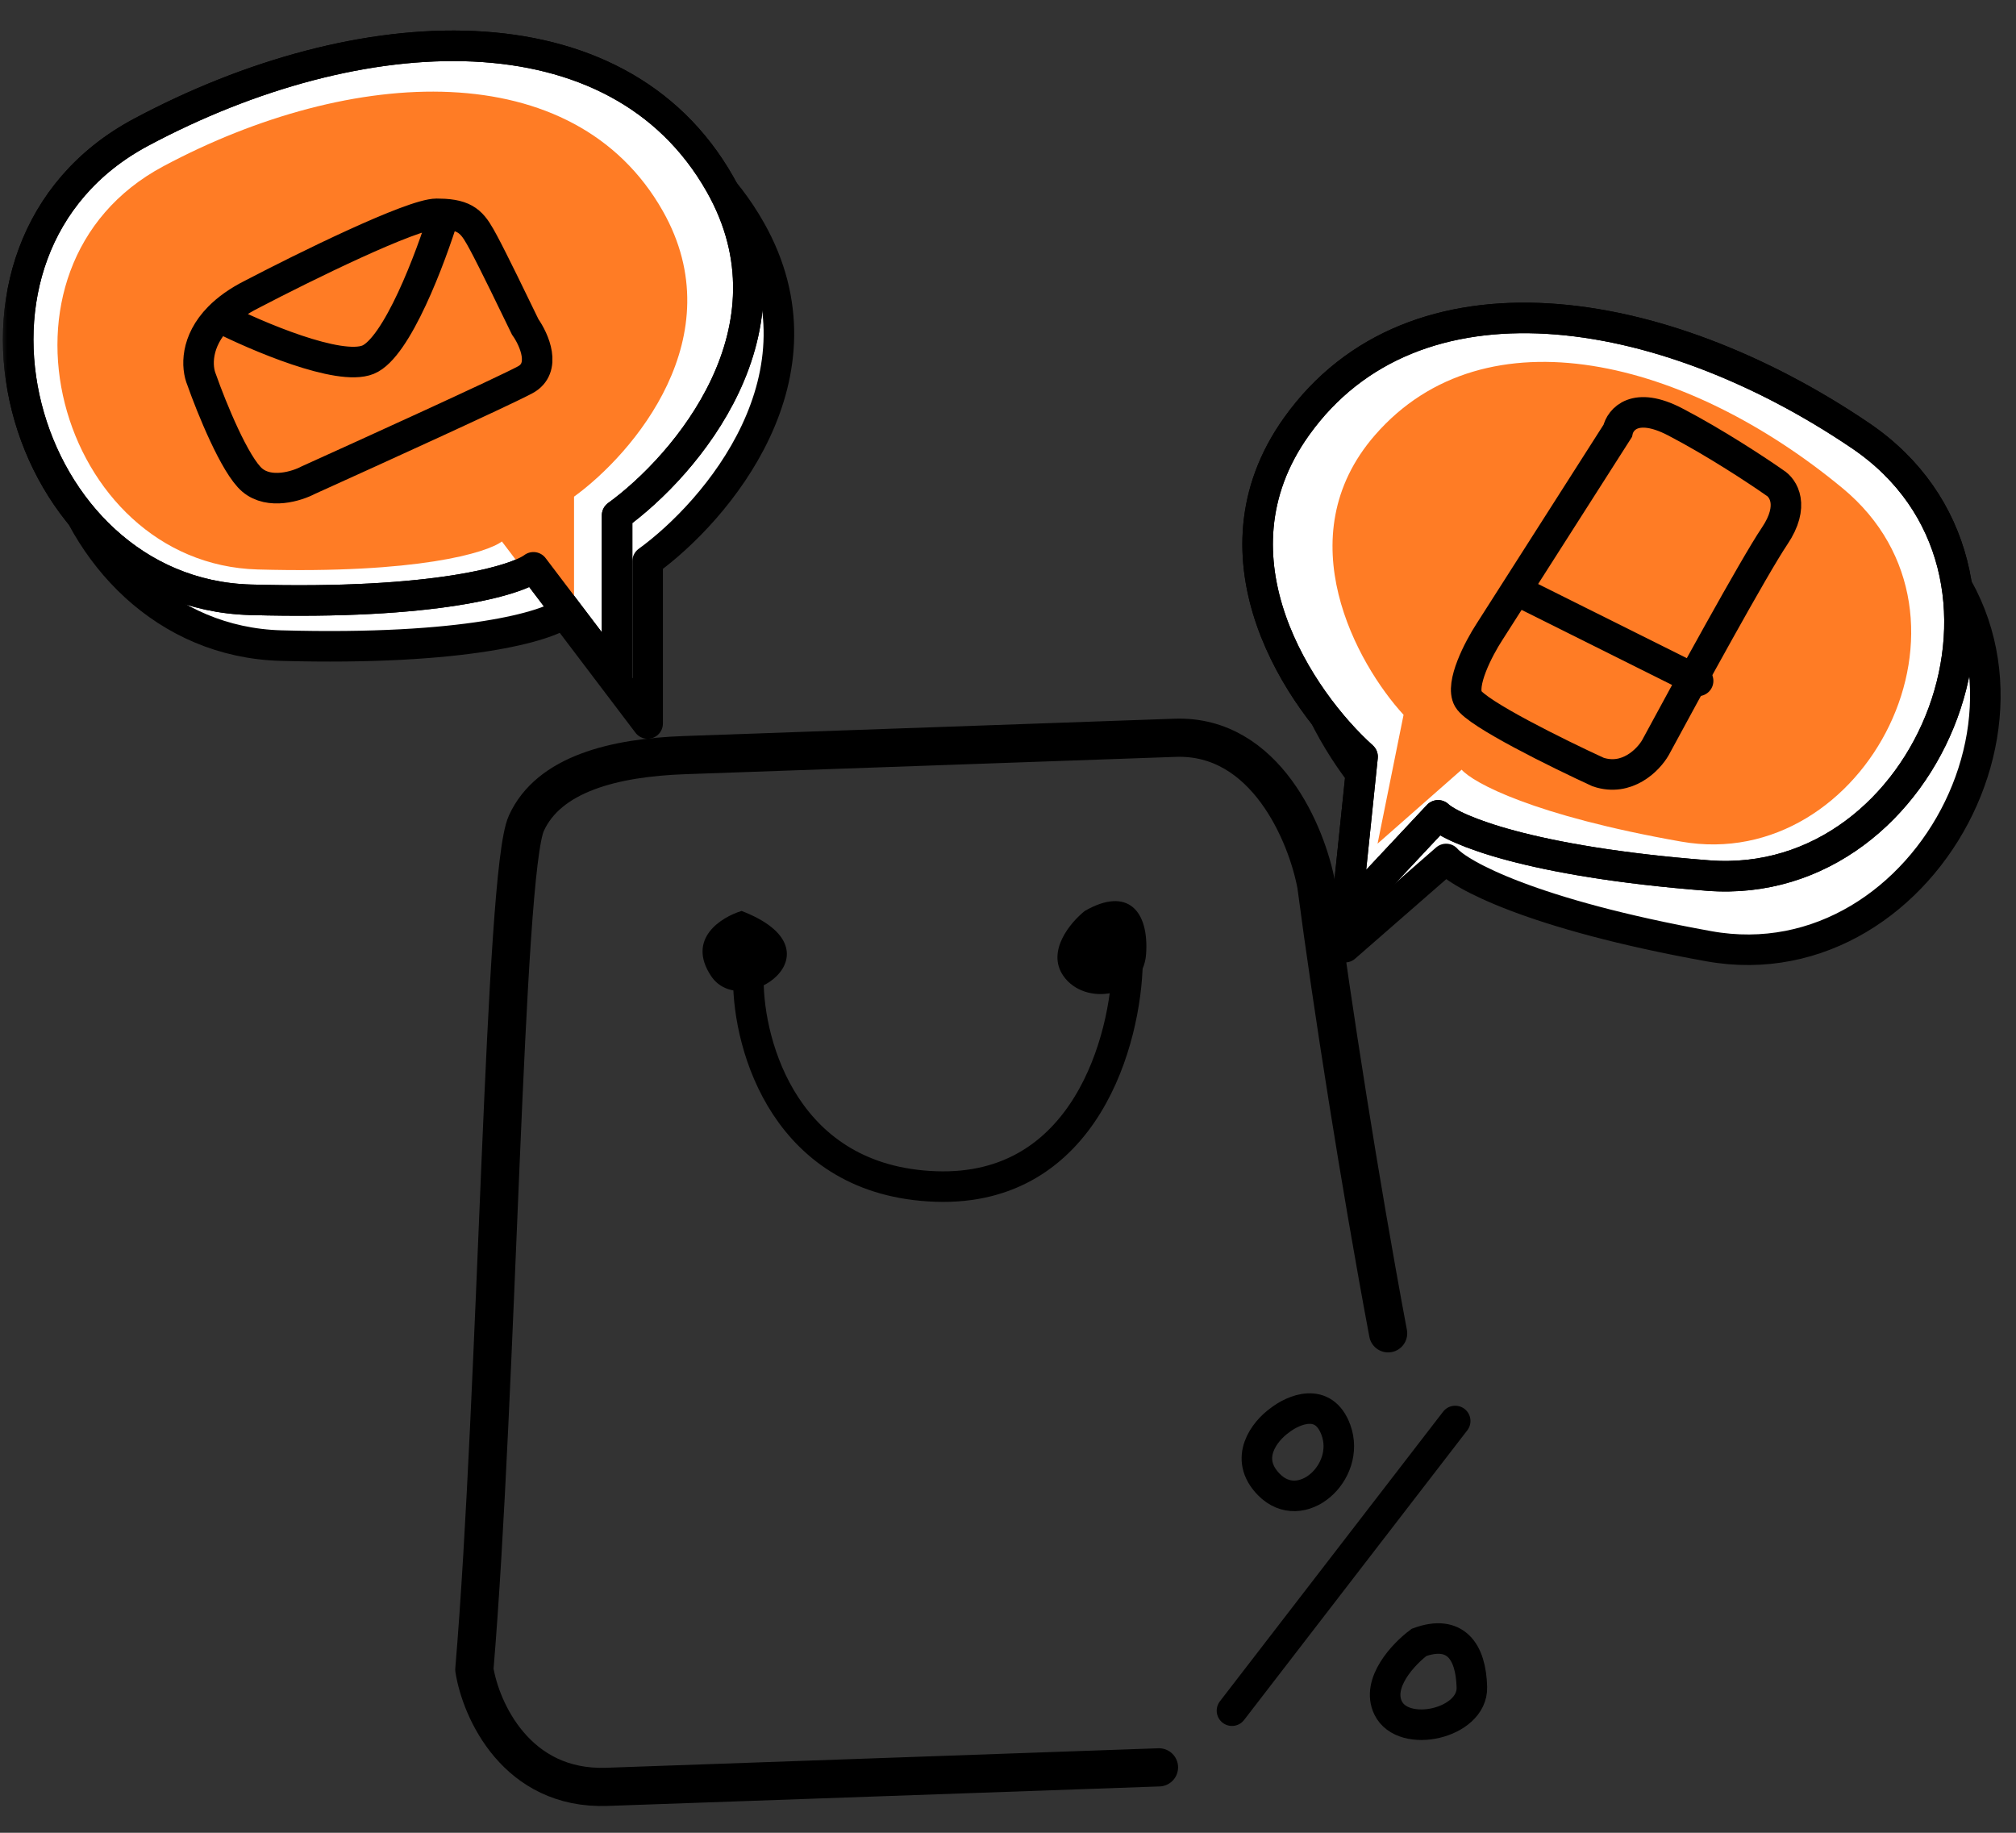 <svg width="132" height="120" viewBox="0 0 132 120" fill="none" xmlns="http://www.w3.org/2000/svg">
<rect x="0" y="0" width="132" height="120" fill="#333333" stroke="none"/>
<mask id="mask0_1_1366" style="mask-type:alpha" maskUnits="userSpaceOnUse" x="0" y="0" width="132" height="120">
<rect width="132" height="120" fill="#D9D9D9"/>
</mask>
<g mask="url(#mask0_1_1366)">
<path d="M49.145 15.065C54.538 24.587 46.898 33.485 42.405 36.744V47.371L36.928 40.145C35.804 40.995 30.524 42.61 18.391 42.27C3.225 41.845 -3.094 19.316 11.229 11.664C25.553 4.012 42.405 3.162 49.145 15.065Z" fill="white" stroke="black" stroke-width="2" stroke-linecap="round" stroke-linejoin="round"/>
<path d="M47.145 12.065C52.538 21.587 44.898 30.485 40.405 33.744V44.371L34.928 37.145C33.804 37.995 28.524 39.61 16.391 39.27C1.225 38.845 -5.094 16.316 9.229 8.664C23.553 1.012 40.405 0.162 47.145 12.065Z" fill="white" stroke="black" stroke-width="2" stroke-linecap="round" stroke-linejoin="round"/>
<path d="M43.4 13.819C48.052 22.032 41.462 29.708 37.586 32.519V41.686L32.862 35.452C31.893 36.186 27.338 37.579 16.873 37.286C3.791 36.919 -1.66 17.485 10.695 10.886C23.05 4.285 37.586 3.552 43.4 13.819Z" fill="#FF7C25"/>
<path d="M47.145 12.065C52.538 21.587 44.898 30.485 40.405 33.744V44.371L34.928 37.145C33.804 37.995 28.524 39.61 16.391 39.27C1.225 38.845 -5.094 16.316 9.229 8.664C23.553 1.012 40.405 0.162 47.145 12.065Z" stroke="black" stroke-width="2" stroke-linecap="round" stroke-linejoin="round"/>
<path d="M87.988 29.981C81.002 37.953 86.519 47.928 90.15 51.919L88.071 62.015L94.688 56.241C95.588 57.272 100.289 59.859 111.882 61.953C126.373 64.57 136.784 44.426 124.674 34.303C112.563 24.181 96.721 20.016 87.988 29.981Z" fill="white" stroke="black" stroke-width="2" stroke-linecap="round" stroke-linejoin="round"/>
<path d="M84.882 27.937C78.725 36.576 85.206 45.942 89.216 49.545L88.152 59.801L94.161 53.385C95.16 54.32 100.094 56.417 111.836 57.326C126.515 58.462 134.869 37.364 121.812 28.52C108.756 19.676 92.579 17.137 84.882 27.937Z" fill="white" stroke="black" stroke-width="2" stroke-linecap="round" stroke-linejoin="round"/>
<path d="M90.021 28.497C84.216 35.176 88.855 43.483 91.9 46.802L90.199 55.237L95.703 50.394C96.458 51.252 100.39 53.395 110.075 55.103C122.18 57.237 130.803 40.386 120.659 31.978C110.515 23.57 97.276 20.148 90.021 28.497Z" fill="#FF7C25"/>
<path d="M84.882 27.937C78.725 36.576 85.206 45.942 89.216 49.545L88.152 59.801L94.161 53.385C95.16 54.32 100.094 56.417 111.836 57.326C126.515 58.462 134.869 37.364 121.812 28.52C108.756 19.676 92.579 17.137 84.882 27.937Z" stroke="black" stroke-width="2" stroke-linecap="round" stroke-linejoin="round"/>
<path d="M90.889 87.298C89.035 77.417 87.226 65.84 86.188 57.967C85.579 54.659 82.877 48.097 76.945 48.306C71.014 48.516 53.055 49.15 44.817 49.441C40.235 49.603 35.932 50.66 34.461 53.908C32.99 57.156 32.577 91.279 31.058 109.31C31.48 111.958 33.806 117.202 39.737 116.993L75.886 115.716" stroke="black" stroke-width="2.5" stroke-linecap="round" stroke-linejoin="round"/>
<path d="M48.558 59.643C47.221 60.048 44.947 61.465 46.552 63.895C48.558 66.931 55.38 62.275 48.558 59.643Z" fill="black"/>
<path d="M69.624 63.895C68.501 62.275 70.093 60.386 71.029 59.643C73.838 58.024 75.242 59.643 75.041 62.478C74.841 65.312 71.029 65.919 69.624 63.895Z" fill="black"/>
<path d="M49 64.152C49 68.519 51.454 77.339 61.27 77.685C71.087 78.03 73.731 68.039 73.826 63" stroke="black" stroke-width="2"/>
<path d="M95.281 93.039L80.665 112.005M83.762 93.018C82.829 93.692 81.386 95.471 83.08 97.198C85.197 99.357 88.479 96.4 87.474 93.634C86.671 91.422 84.664 92.302 83.762 93.018ZM92.918 107.531C91.91 108.282 90.094 110.193 90.89 111.826C91.884 113.868 96.432 112.859 96.373 110.477C96.313 108.095 95.279 106.68 92.918 107.531Z" stroke="black" stroke-width="2" stroke-linecap="round"/>
<path d="M14.352 20.771C12.783 22.359 12.86 24.051 13.205 24.867C13.836 26.658 15.383 30.48 16.519 31.435C17.655 32.39 19.438 31.833 20.188 31.435C24.33 29.564 32.969 25.631 34.389 24.867C35.809 24.103 34.981 22.24 34.389 21.404C33.718 20.011 32.235 16.962 31.667 15.911C31.02 14.713 30.667 14.111 29.084 14.014M14.352 20.771C14.875 20.242 15.58 19.724 16.519 19.255C19.872 17.503 26.981 14 28.59 14C28.767 14 28.931 14.005 29.084 14.014M14.352 20.771C16.81 22.017 22.199 24.318 24.093 23.553C25.986 22.789 28.209 16.875 29.084 14.014" stroke="black" stroke-width="2" stroke-linecap="round"/>
<path d="M105.92 28.215L97.521 41.376C96.829 42.439 95.585 44.806 96.138 45.763C96.691 46.72 102.033 49.352 104.635 50.548C106.532 51.186 107.929 49.751 108.39 48.953C110.432 45.164 114.852 37.089 116.196 35.095C117.539 33.101 116.755 31.938 116.196 31.605C115.109 30.841 112.283 28.973 109.674 27.617C107.066 26.262 106.084 27.451 105.92 28.215Z" stroke="black" stroke-width="2" stroke-linecap="round"/>
<path d="M100 39L111.186 44.58" stroke="black" stroke-width="2" stroke-linecap="round"/>
</g>
</svg>
